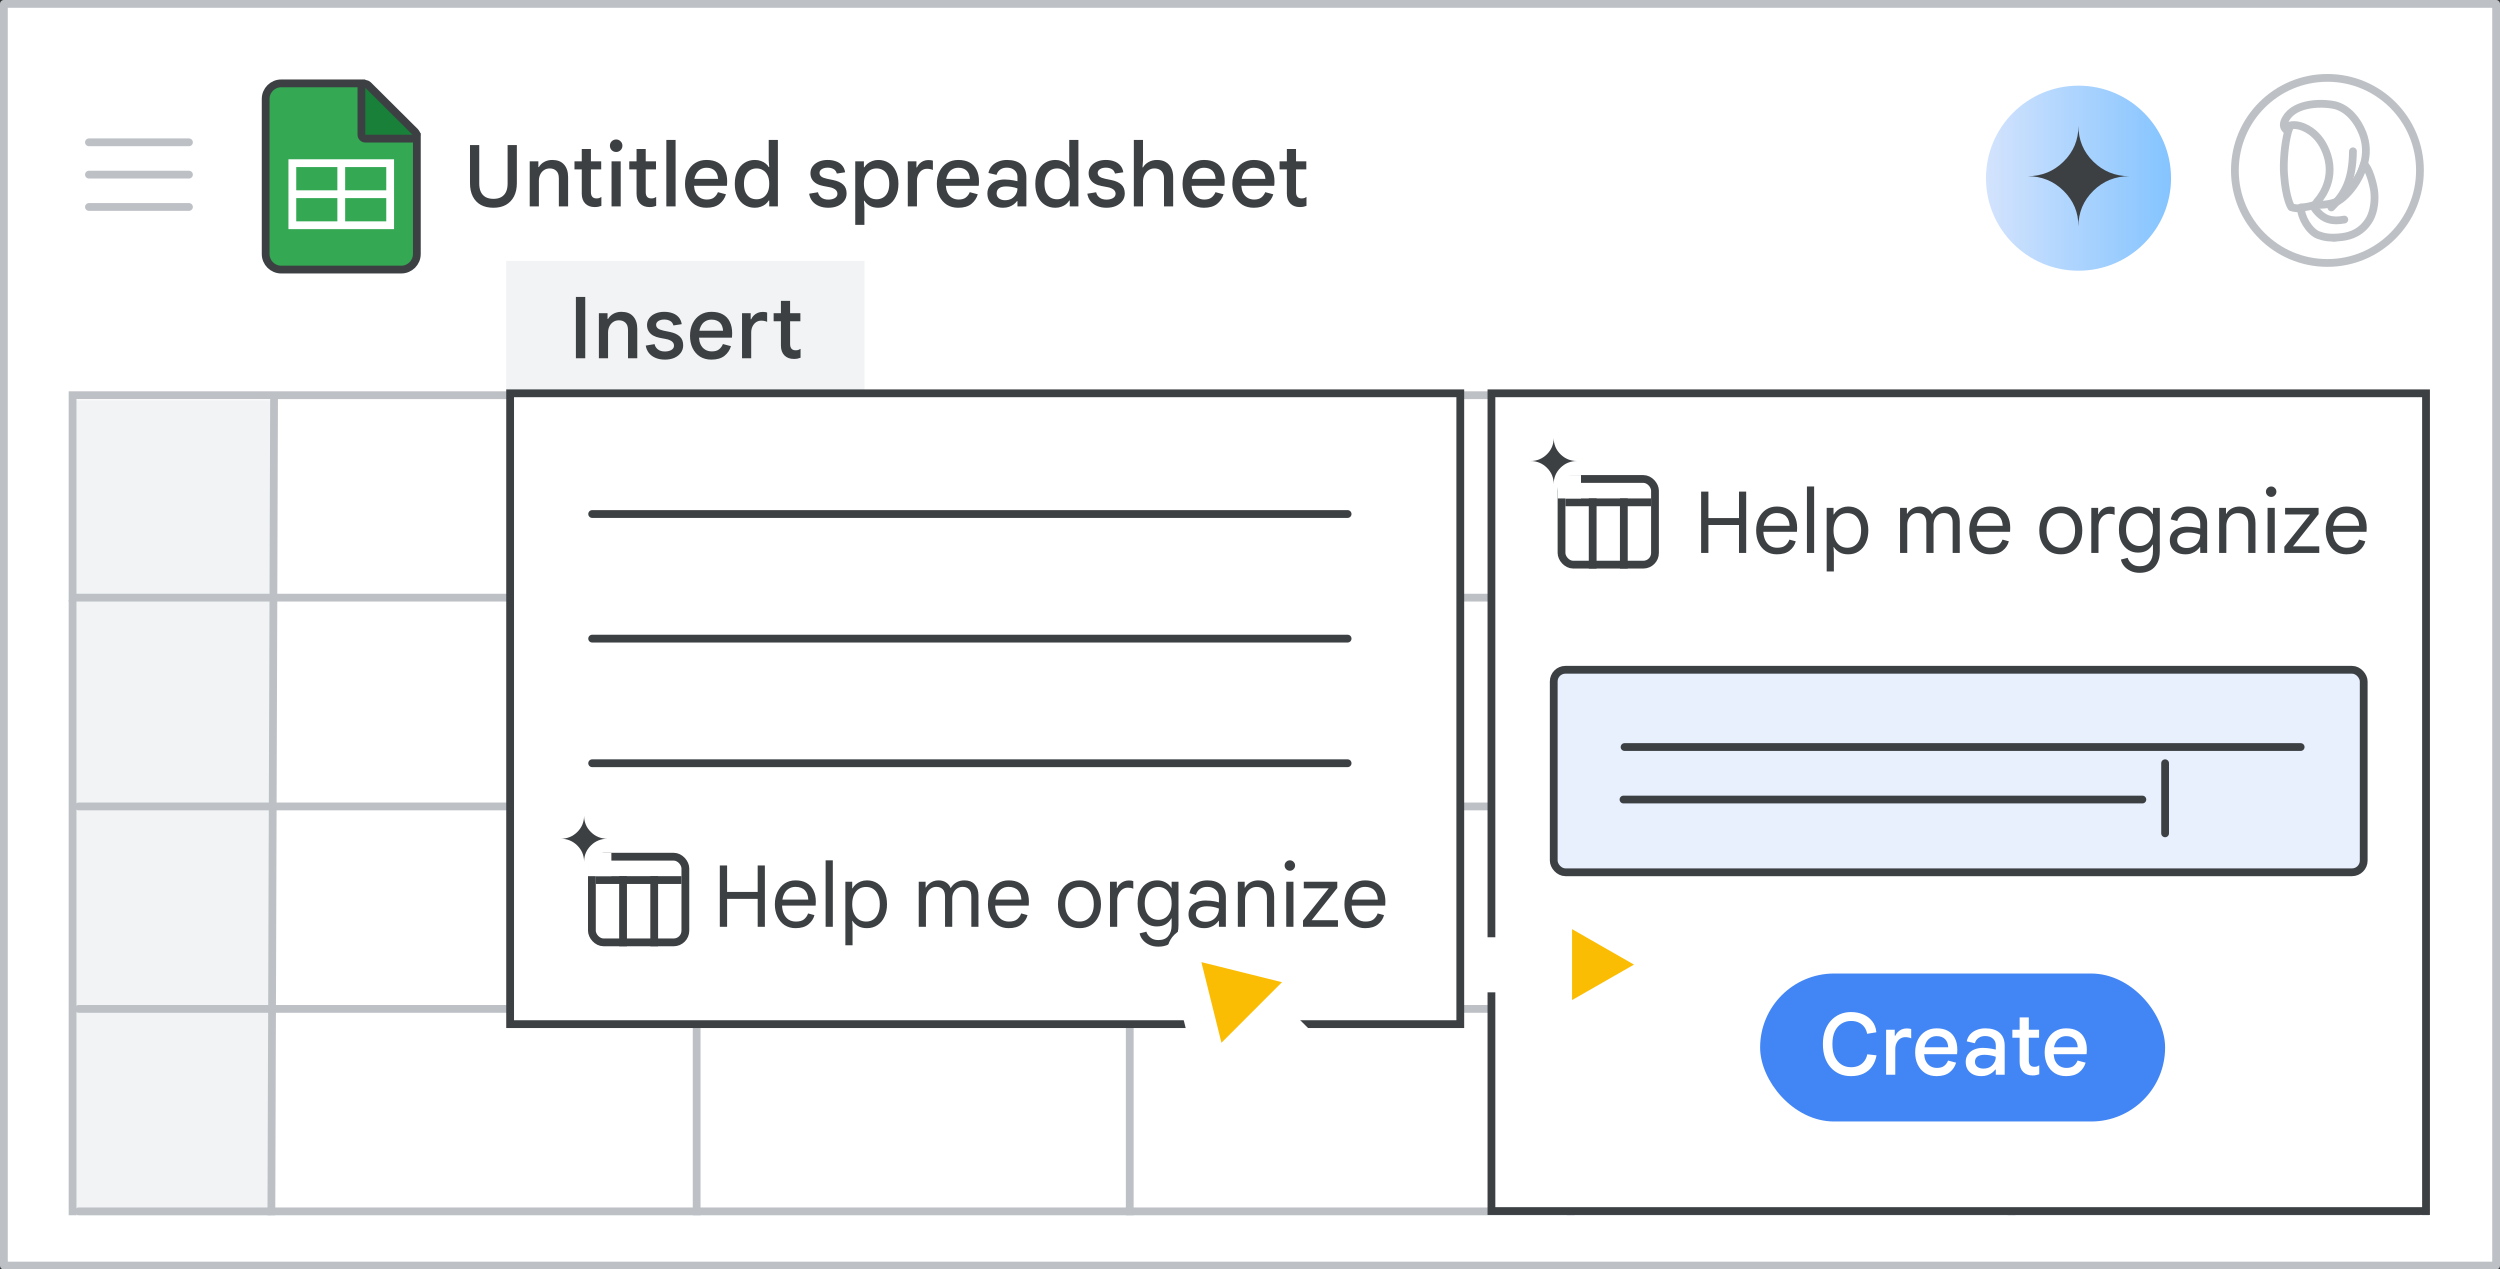 <svg width="321" height="163" viewBox="0 0 321 163" fill="none" xmlns="http://www.w3.org/2000/svg">
<rect x="0" y="0" width="321" height="163" fill="#333333" stroke="none"/>
<g id="duet-sheets" clip-path="url(#clip0_871_12524)">
<g id="Group 45">
<rect id="border and background" x="0.5" y="0.5" width="320" height="162" fill="white" stroke="#BDC1C6" stroke-linejoin="round"/>
<g id="Group 8 Copy">
<g id="Group 7">
<path id="Line 3" d="M89.45 77.551V155.539" stroke="#BDC1C6" stroke-linecap="square"/>
<rect id="Rectangle" x="9.709" y="51.39" width="25.137" height="104.657" fill="#F1F3F4"/>
<rect id="Rectangle_2" x="65" y="33.5" width="46" height="17" fill="#F1F3F4"/>
<path id="Line 3_2" d="M35.189 51.218L34.846 155.539" stroke="#BDC1C6" stroke-linecap="square"/>
<rect id="Rectangle_3" x="9.319" y="50.743" width="302.109" height="25.996" stroke="#BDC1C6"/>
<g id="Group 9">
<path id="Line 2" d="M10.093 103.547H310.653" stroke="#BDC1C6" stroke-linecap="round"/>
<path id="Line 2_2" d="M10.093 129.543H310.653" stroke="#BDC1C6" stroke-linecap="round"/>
<path id="Line 2_3" d="M10.093 155.539H310.653" stroke="#BDC1C6" stroke-linecap="round"/>
<path id="Line 3_3" d="M9.319 77.551V155.539" stroke="#BDC1C6" stroke-linecap="square"/>
<path id="Line 3_4" d="M145.06 77.551V155.539" stroke="#BDC1C6" stroke-linecap="square"/>
<path id="Line 3_5" d="M201.675 77.551V155.539" stroke="#BDC1C6" stroke-linecap="square"/>
<path id="Line 3_6" d="M258.29 77.551V155.539" stroke="#BDC1C6" stroke-linecap="square"/>
<path id="Line 3_7" d="M311.427 77.551V155.539" stroke="#BDC1C6" stroke-linecap="square"/>
</g>
</g>
</g>
<g id="Sheets icon - illustrated">
<path id="Rectangle_4" fill-rule="evenodd" clip-rule="evenodd" d="M34.112 12.704C34.112 11.599 35.007 10.704 36.112 10.704H46.672L53.523 17.319V32.614C53.523 33.719 52.628 34.614 51.523 34.614H36.112C35.007 34.614 34.112 33.719 34.112 32.614V12.704Z" fill="#34A853" stroke="#3C4043"/>
<g id="Group">
<path id="Line 11" d="M38.108 24.936H49.526" stroke="white" stroke-linecap="square"/>
<rect id="Rectangle_5" x="37.537" y="20.951" width="12.56" height="7.97" stroke="white"/>
<path id="Line 12" d="M43.818 21.52V28.352" stroke="white" stroke-linecap="square"/>
</g>
<path id="Path 5" d="M52.959 17.799C53.162 17.799 53.344 17.677 53.421 17.489C53.499 17.302 53.455 17.087 53.312 16.944L47.26 10.924C47.117 10.782 46.902 10.739 46.715 10.817C46.529 10.894 46.407 11.076 46.407 11.278V17.299C46.407 17.431 46.46 17.558 46.554 17.652C46.648 17.746 46.775 17.799 46.907 17.799H52.959Z" fill="#188038" stroke="#3C4043" stroke-linejoin="round"/>
</g>
<g id="Menu">
<path id="Line" d="M11.419 18.274H24.264" stroke="#BDC1C6" stroke-linecap="round" stroke-linejoin="round"/>
<path id="Line_2" d="M11.419 22.424H24.264" stroke="#BDC1C6" stroke-linecap="round" stroke-linejoin="round"/>
<path id="Line_3" d="M11.419 26.574H24.264" stroke="#BDC1C6" stroke-linecap="round" stroke-linejoin="round"/>
</g>
<g id="popup right">
<rect id="Rectangle_6" x="191.5" y="50.5" width="120" height="105" fill="white" stroke="#3C4043"/>
<rect id="Rectangle_7" x="199.5" y="86" width="104" height="26" rx="1.5" fill="#E8F0FE" stroke="#3C4043"/>
<g id="Paragraph text">
<path id="Line 7" d="M208.595 95.92H295.405" stroke="#3C4043" stroke-linecap="round" stroke-linejoin="round"/>
<path id="Line 8" d="M208.456 102.66H275.079" stroke="#3C4043" stroke-linecap="round" stroke-linejoin="round"/>
<path id="Line 18" d="M278 98L278 107" stroke="#3C4043" stroke-linecap="round"/>
</g>
<path id="Help me organize" d="M218.424 71V63.124H219.359V66.523H223.286V63.124H224.21V71H223.286V67.414H219.359V71H218.424ZM228.154 71.176C227.612 71.176 227.139 71.044 226.735 70.78C226.339 70.509 226.031 70.142 225.811 69.68C225.599 69.218 225.492 68.697 225.492 68.118C225.492 67.524 225.602 66.996 225.822 66.534C226.05 66.065 226.361 65.698 226.757 65.434C227.161 65.17 227.623 65.038 228.143 65.038C228.701 65.038 229.17 65.148 229.551 65.368C229.94 65.588 230.237 65.903 230.442 66.314C230.648 66.717 230.75 67.201 230.75 67.766C230.75 67.861 230.747 67.957 230.739 68.052C230.739 68.14 230.736 68.217 230.728 68.283H226.416C226.431 68.679 226.504 69.024 226.636 69.317C226.783 69.647 226.988 69.9 227.252 70.076C227.524 70.245 227.835 70.329 228.187 70.329C228.649 70.329 228.998 70.234 229.232 70.043C229.474 69.845 229.65 69.592 229.76 69.284L230.574 69.504C230.457 69.973 230.197 70.369 229.793 70.692C229.397 71.015 228.851 71.176 228.154 71.176ZM226.46 67.513H229.782C229.775 67.264 229.735 67.04 229.661 66.842C229.595 66.637 229.493 66.464 229.353 66.325C229.221 66.178 229.053 66.068 228.847 65.995C228.649 65.914 228.415 65.874 228.143 65.874C227.799 65.874 227.494 65.962 227.23 66.138C226.974 66.307 226.776 66.556 226.636 66.886C226.556 67.069 226.497 67.278 226.46 67.513ZM232.01 71V62.464H232.934V71H232.01ZM234.545 73.376V65.214H235.425V66.061H235.469C235.572 65.878 235.711 65.709 235.887 65.555C236.071 65.401 236.283 65.276 236.525 65.181C236.775 65.086 237.035 65.038 237.306 65.038C237.827 65.038 238.282 65.166 238.67 65.423C239.059 65.68 239.36 66.039 239.572 66.501C239.785 66.963 239.891 67.498 239.891 68.107C239.891 68.716 239.781 69.251 239.561 69.713C239.349 70.175 239.048 70.534 238.659 70.791C238.278 71.048 237.827 71.176 237.306 71.176C236.859 71.176 236.478 71.084 236.162 70.901C235.847 70.71 235.616 70.49 235.469 70.241H235.425L235.469 71V73.376H234.545ZM237.207 70.329C237.552 70.329 237.856 70.245 238.12 70.076C238.384 69.907 238.59 69.658 238.736 69.328C238.89 68.991 238.967 68.584 238.967 68.107C238.967 67.623 238.89 67.216 238.736 66.886C238.59 66.556 238.384 66.307 238.12 66.138C237.856 65.969 237.552 65.885 237.207 65.885C236.863 65.885 236.555 65.969 236.283 66.138C236.019 66.307 235.81 66.556 235.656 66.886C235.502 67.216 235.425 67.623 235.425 68.107C235.425 68.584 235.502 68.991 235.656 69.328C235.81 69.658 236.019 69.907 236.283 70.076C236.555 70.245 236.863 70.329 237.207 70.329ZM243.966 71V65.214H244.846V65.951H244.89C244.985 65.775 245.114 65.621 245.275 65.489C245.436 65.35 245.62 65.24 245.825 65.159C246.038 65.078 246.261 65.038 246.496 65.038C246.885 65.038 247.215 65.13 247.486 65.313C247.757 65.489 247.952 65.731 248.069 66.039C248.238 65.738 248.472 65.496 248.773 65.313C249.081 65.13 249.437 65.038 249.84 65.038C250.412 65.038 250.852 65.214 251.16 65.566C251.475 65.911 251.633 66.38 251.633 66.974V71H250.72V67.128C250.72 66.695 250.621 66.38 250.423 66.182C250.232 65.977 249.957 65.874 249.598 65.874C249.341 65.874 249.11 65.94 248.905 66.072C248.707 66.204 248.549 66.384 248.432 66.611C248.322 66.838 248.267 67.095 248.267 67.381V71H247.343V67.139C247.343 66.706 247.244 66.387 247.046 66.182C246.848 65.977 246.573 65.874 246.221 65.874C245.964 65.874 245.733 65.944 245.528 66.083C245.33 66.215 245.172 66.398 245.055 66.633C244.945 66.86 244.89 67.117 244.89 67.403V71H243.966ZM255.515 71.176C254.972 71.176 254.499 71.044 254.096 70.78C253.7 70.509 253.392 70.142 253.172 69.68C252.959 69.218 252.853 68.697 252.853 68.118C252.853 67.524 252.963 66.996 253.183 66.534C253.41 66.065 253.722 65.698 254.118 65.434C254.521 65.17 254.983 65.038 255.504 65.038C256.061 65.038 256.53 65.148 256.912 65.368C257.3 65.588 257.597 65.903 257.803 66.314C258.008 66.717 258.111 67.201 258.111 67.766C258.111 67.861 258.107 67.957 258.1 68.052C258.1 68.14 258.096 68.217 258.089 68.283H253.777C253.791 68.679 253.865 69.024 253.997 69.317C254.143 69.647 254.349 69.9 254.613 70.076C254.884 70.245 255.196 70.329 255.548 70.329C256.01 70.329 256.358 70.234 256.593 70.043C256.835 69.845 257.011 69.592 257.121 69.284L257.935 69.504C257.817 69.973 257.557 70.369 257.154 70.692C256.758 71.015 256.211 71.176 255.515 71.176ZM253.821 67.513H257.143C257.135 67.264 257.095 67.04 257.022 66.842C256.956 66.637 256.853 66.464 256.714 66.325C256.582 66.178 256.413 66.068 256.208 65.995C256.01 65.914 255.775 65.874 255.504 65.874C255.159 65.874 254.855 65.962 254.591 66.138C254.334 66.307 254.136 66.556 253.997 66.886C253.916 67.069 253.857 67.278 253.821 67.513ZM264.616 71.176C264.051 71.176 263.56 71.048 263.142 70.791C262.731 70.527 262.412 70.164 262.185 69.702C261.958 69.24 261.844 68.708 261.844 68.107C261.844 67.498 261.958 66.967 262.185 66.512C262.412 66.05 262.731 65.691 263.142 65.434C263.56 65.17 264.051 65.038 264.616 65.038C265.181 65.038 265.668 65.17 266.079 65.434C266.49 65.691 266.805 66.05 267.025 66.512C267.252 66.967 267.366 67.498 267.366 68.107C267.366 68.708 267.252 69.24 267.025 69.702C266.805 70.164 266.49 70.527 266.079 70.791C265.668 71.048 265.181 71.176 264.616 71.176ZM264.616 70.329C264.975 70.329 265.291 70.241 265.562 70.065C265.841 69.889 266.057 69.636 266.211 69.306C266.365 68.976 266.442 68.576 266.442 68.107C266.442 67.638 266.365 67.238 266.211 66.908C266.057 66.578 265.841 66.325 265.562 66.149C265.291 65.973 264.975 65.885 264.616 65.885C264.257 65.885 263.938 65.973 263.659 66.149C263.38 66.325 263.16 66.578 262.999 66.908C262.845 67.238 262.768 67.638 262.768 68.107C262.768 68.576 262.845 68.976 262.999 69.306C263.16 69.636 263.38 69.889 263.659 70.065C263.938 70.241 264.257 70.329 264.616 70.329ZM268.523 71V65.214H269.403V66.017H269.447C269.52 65.826 269.634 65.658 269.788 65.511C269.942 65.364 270.118 65.251 270.316 65.17C270.521 65.089 270.73 65.049 270.943 65.049C271.082 65.049 271.196 65.056 271.284 65.071C271.372 65.086 271.449 65.108 271.515 65.137V66.116C271.412 66.065 271.302 66.028 271.185 66.006C271.067 65.984 270.946 65.973 270.822 65.973C270.565 65.973 270.33 66.046 270.118 66.193C269.912 66.34 269.747 66.538 269.623 66.787C269.505 67.029 269.447 67.297 269.447 67.59V71H268.523ZM274.732 73.552C274.292 73.552 273.904 73.471 273.566 73.31C273.229 73.156 272.954 72.951 272.741 72.694C272.529 72.437 272.389 72.155 272.323 71.847L273.192 71.627C273.288 71.928 273.464 72.181 273.72 72.386C273.977 72.599 274.314 72.705 274.732 72.705C275.304 72.705 275.73 72.533 276.008 72.188C276.294 71.851 276.437 71.385 276.437 70.791V69.922H276.393C276.217 70.237 275.975 70.49 275.667 70.681C275.359 70.864 274.974 70.956 274.512 70.956C274.072 70.956 273.665 70.842 273.291 70.615C272.925 70.388 272.628 70.054 272.4 69.614C272.18 69.174 272.07 68.635 272.07 67.997C272.07 67.352 272.18 66.813 272.4 66.38C272.628 65.94 272.932 65.606 273.313 65.379C273.695 65.152 274.116 65.038 274.578 65.038C274.996 65.038 275.363 65.13 275.678 65.313C275.994 65.489 276.232 65.716 276.393 65.995H276.437V65.214H277.317V70.802C277.317 71.425 277.204 71.939 276.976 72.342C276.756 72.753 276.452 73.057 276.063 73.255C275.675 73.453 275.231 73.552 274.732 73.552ZM274.721 70.109C275.037 70.109 275.323 70.032 275.579 69.878C275.836 69.724 276.041 69.493 276.195 69.185C276.357 68.87 276.437 68.474 276.437 67.997C276.437 67.52 276.357 67.128 276.195 66.82C276.041 66.505 275.836 66.27 275.579 66.116C275.323 65.962 275.037 65.885 274.721 65.885C274.413 65.885 274.127 65.962 273.863 66.116C273.599 66.27 273.387 66.505 273.225 66.82C273.064 67.128 272.983 67.52 272.983 67.997C272.983 68.474 273.064 68.87 273.225 69.185C273.387 69.493 273.599 69.724 273.863 69.878C274.127 70.032 274.413 70.109 274.721 70.109ZM280.606 71.176C280.21 71.176 279.861 71.103 279.561 70.956C279.26 70.809 279.025 70.604 278.857 70.34C278.688 70.069 278.604 69.75 278.604 69.383C278.604 68.994 278.703 68.672 278.901 68.415C279.106 68.151 279.374 67.953 279.704 67.821C280.041 67.689 280.404 67.623 280.793 67.623C281.02 67.623 281.229 67.634 281.42 67.656C281.618 67.671 281.805 67.696 281.981 67.733C282.164 67.77 282.34 67.817 282.509 67.876V67.238C282.509 66.82 282.369 66.49 282.091 66.248C281.812 65.999 281.456 65.874 281.024 65.874C280.642 65.874 280.327 65.962 280.078 66.138C279.828 66.307 279.656 66.56 279.561 66.897L278.725 66.688C278.791 66.343 278.93 66.05 279.143 65.808C279.355 65.559 279.623 65.368 279.946 65.236C280.276 65.104 280.635 65.038 281.024 65.038C281.779 65.038 282.362 65.229 282.773 65.61C283.191 65.991 283.4 66.527 283.4 67.216V71H282.509V70.241H282.465C282.362 70.388 282.226 70.534 282.058 70.681C281.889 70.828 281.684 70.945 281.442 71.033C281.207 71.128 280.928 71.176 280.606 71.176ZM280.771 70.362C281.108 70.362 281.405 70.289 281.662 70.142C281.926 69.995 282.131 69.794 282.278 69.537C282.432 69.273 282.509 68.98 282.509 68.657C282.237 68.554 281.977 68.481 281.728 68.437C281.478 68.393 281.222 68.371 280.958 68.371C280.54 68.371 280.199 68.452 279.935 68.613C279.678 68.767 279.55 69.024 279.55 69.383C279.55 69.676 279.663 69.915 279.891 70.098C280.125 70.274 280.419 70.362 280.771 70.362ZM284.937 71V65.214H285.817V65.973H285.861C286 65.702 286.22 65.478 286.521 65.302C286.829 65.126 287.181 65.038 287.577 65.038C288.229 65.038 288.728 65.229 289.073 65.61C289.425 65.991 289.601 66.508 289.601 67.161V71H288.677V67.282C288.677 66.776 288.548 66.417 288.292 66.204C288.042 65.991 287.731 65.885 287.357 65.885C287.049 65.885 286.781 65.962 286.554 66.116C286.334 66.263 286.161 66.461 286.037 66.71C285.919 66.952 285.861 67.223 285.861 67.524V71H284.937ZM291.156 71V65.214H292.08V71H291.156ZM291.618 63.806C291.435 63.806 291.277 63.74 291.145 63.608C291.013 63.476 290.947 63.318 290.947 63.135C290.947 62.944 291.013 62.787 291.145 62.662C291.277 62.53 291.435 62.464 291.618 62.464C291.809 62.464 291.967 62.53 292.091 62.662C292.223 62.787 292.289 62.944 292.289 63.135C292.289 63.318 292.223 63.476 292.091 63.608C291.967 63.74 291.809 63.806 291.618 63.806ZM293.307 71V70.197L296.607 66.061H293.406V65.214H297.707V66.017L294.418 70.153H297.795V71H293.307ZM301.287 71.176C300.744 71.176 300.271 71.044 299.868 70.78C299.472 70.509 299.164 70.142 298.944 69.68C298.731 69.218 298.625 68.697 298.625 68.118C298.625 67.524 298.735 66.996 298.955 66.534C299.182 66.065 299.494 65.698 299.89 65.434C300.293 65.17 300.755 65.038 301.276 65.038C301.833 65.038 302.303 65.148 302.684 65.368C303.073 65.588 303.37 65.903 303.575 66.314C303.78 66.717 303.883 67.201 303.883 67.766C303.883 67.861 303.879 67.957 303.872 68.052C303.872 68.14 303.868 68.217 303.861 68.283H299.549C299.564 68.679 299.637 69.024 299.769 69.317C299.916 69.647 300.121 69.9 300.385 70.076C300.656 70.245 300.968 70.329 301.32 70.329C301.782 70.329 302.13 70.234 302.365 70.043C302.607 69.845 302.783 69.592 302.893 69.284L303.707 69.504C303.59 69.973 303.329 70.369 302.926 70.692C302.53 71.015 301.984 71.176 301.287 71.176ZM299.593 67.513H302.915C302.908 67.264 302.867 67.04 302.794 66.842C302.728 66.637 302.625 66.464 302.486 66.325C302.354 66.178 302.185 66.068 301.98 65.995C301.782 65.914 301.547 65.874 301.276 65.874C300.931 65.874 300.627 65.962 300.363 66.138C300.106 66.307 299.908 66.556 299.769 66.886C299.688 67.069 299.63 67.278 299.593 67.513Z" fill="#3C4043"/>
</g>
<g id="Arrow" clip-path="url(#clip1_871_12524)">
<g id="Union">
<mask id="path-29-outside-1_871_12524" maskUnits="userSpaceOnUse" x="145.613" y="114.132" width="70" height="20" fill="black">
<rect fill="white" x="145.613" y="114.132" width="70" height="20"/>
<path fill-rule="evenodd" clip-rule="evenodd" d="M212.317 122.987C212.988 123.371 212.988 124.338 212.317 124.722L201.35 130.999C200.683 131.38 199.853 130.899 199.853 130.131L199.853 125.419L149.148 125.419C148.3 125.419 147.613 124.731 147.613 123.884C147.613 123.036 148.3 122.349 149.148 122.349L199.853 122.349L199.853 117.578C199.853 116.81 200.683 116.329 201.35 116.71L212.317 122.987Z"/>
</mask>
<path fill-rule="evenodd" clip-rule="evenodd" d="M212.317 122.987C212.988 123.371 212.988 124.338 212.317 124.722L201.35 130.999C200.683 131.38 199.853 130.899 199.853 130.131L199.853 125.419L149.148 125.419C148.3 125.419 147.613 124.731 147.613 123.884C147.613 123.036 148.3 122.349 149.148 122.349L199.853 122.349L199.853 117.578C199.853 116.81 200.683 116.329 201.35 116.71L212.317 122.987Z" fill="#FBBC04"/>
<path d="M212.317 124.722L211.323 122.987L211.323 122.987L212.317 124.722ZM212.317 122.987L211.323 124.722L211.323 124.722L212.317 122.987ZM201.35 130.999L202.344 132.734L202.344 132.734L201.35 130.999ZM199.853 125.419V123.419H201.853V125.419H199.853ZM149.148 125.419L149.148 127.419L149.148 125.419ZM149.148 122.349V124.349V122.349ZM199.853 122.349H201.853V124.349H199.853V122.349ZM201.35 116.71L202.344 114.975L202.344 114.975L201.35 116.71ZM211.323 122.987C210.652 123.371 210.652 124.338 211.323 124.722L213.31 121.251C215.323 122.403 215.323 125.306 213.31 126.458L211.323 122.987ZM200.357 129.263L211.323 122.987L213.31 126.458L202.344 132.734L200.357 129.263ZM201.853 130.131C201.853 129.363 201.023 128.881 200.357 129.263L202.344 132.734C200.344 133.879 197.853 132.435 197.853 130.131H201.853ZM201.853 125.419L201.853 130.131H197.853L197.853 125.419L201.853 125.419ZM149.148 123.419L199.853 123.419L199.853 127.419L149.148 127.419V123.419ZM149.613 123.884C149.613 123.627 149.405 123.419 149.148 123.419L149.148 127.419C147.195 127.419 145.613 125.836 145.613 123.884L149.613 123.884ZM149.148 124.349C149.405 124.349 149.613 124.141 149.613 123.884L145.613 123.884C145.613 121.931 147.195 120.349 149.148 120.349V124.349ZM199.853 124.349L149.148 124.349V120.349L199.853 120.349V124.349ZM201.853 117.578L201.853 122.349L197.853 122.349L197.853 117.578L201.853 117.578ZM200.357 118.446C201.023 118.828 201.853 118.346 201.853 117.578L197.853 117.578C197.853 115.274 200.344 113.83 202.344 114.975L200.357 118.446ZM211.323 124.722L200.357 118.446L202.344 114.975L213.31 121.251L211.323 124.722Z" fill="white" mask="url(#path-29-outside-1_871_12524)"/>
</g>
</g>
<g id="popup left">
<rect id="Rectangle_8" x="65.5" y="50.5" width="122" height="81" fill="white" stroke="#3C4043"/>
<path id="Line 4" d="M76.033 66H173.033" stroke="#3C4043" stroke-linecap="round" stroke-linejoin="round"/>
<path id="Line 4_2" d="M76.033 82H173.033" stroke="#3C4043" stroke-linecap="round" stroke-linejoin="round"/>
<path id="Line 4_3" d="M76.033 98H173.033" stroke="#3C4043" stroke-linecap="round" stroke-linejoin="round"/>
<path id="Help me organize_2" d="M92.424 119V111.124H93.359V114.523H97.286V111.124H98.21V119H97.286V115.414H93.359V119H92.424ZM102.154 119.176C101.612 119.176 101.139 119.044 100.735 118.78C100.339 118.509 100.031 118.142 99.811 117.68C99.599 117.218 99.492 116.697 99.492 116.118C99.492 115.524 99.602 114.996 99.822 114.534C100.05 114.065 100.361 113.698 100.757 113.434C101.161 113.17 101.623 113.038 102.143 113.038C102.701 113.038 103.17 113.148 103.551 113.368C103.94 113.588 104.237 113.903 104.442 114.314C104.648 114.717 104.75 115.201 104.75 115.766C104.75 115.861 104.747 115.957 104.739 116.052C104.739 116.14 104.736 116.217 104.728 116.283H100.416C100.431 116.679 100.504 117.024 100.636 117.317C100.783 117.647 100.988 117.9 101.252 118.076C101.524 118.245 101.835 118.329 102.187 118.329C102.649 118.329 102.998 118.234 103.232 118.043C103.474 117.845 103.65 117.592 103.76 117.284L104.574 117.504C104.457 117.973 104.197 118.369 103.793 118.692C103.397 119.015 102.851 119.176 102.154 119.176ZM100.46 115.513H103.782C103.775 115.264 103.735 115.04 103.661 114.842C103.595 114.637 103.493 114.464 103.353 114.325C103.221 114.178 103.053 114.068 102.847 113.995C102.649 113.914 102.415 113.874 102.143 113.874C101.799 113.874 101.494 113.962 101.23 114.138C100.974 114.307 100.776 114.556 100.636 114.886C100.556 115.069 100.497 115.278 100.46 115.513ZM106.01 119V110.464H106.934V119H106.01ZM108.545 121.376V113.214H109.425V114.061H109.469C109.572 113.878 109.711 113.709 109.887 113.555C110.071 113.401 110.283 113.276 110.525 113.181C110.775 113.086 111.035 113.038 111.306 113.038C111.827 113.038 112.282 113.166 112.67 113.423C113.059 113.68 113.36 114.039 113.572 114.501C113.785 114.963 113.891 115.498 113.891 116.107C113.891 116.716 113.781 117.251 113.561 117.713C113.349 118.175 113.048 118.534 112.659 118.791C112.278 119.048 111.827 119.176 111.306 119.176C110.859 119.176 110.478 119.084 110.162 118.901C109.847 118.71 109.616 118.49 109.469 118.241H109.425L109.469 119V121.376H108.545ZM111.207 118.329C111.552 118.329 111.856 118.245 112.12 118.076C112.384 117.907 112.59 117.658 112.736 117.328C112.89 116.991 112.967 116.584 112.967 116.107C112.967 115.623 112.89 115.216 112.736 114.886C112.59 114.556 112.384 114.307 112.12 114.138C111.856 113.969 111.552 113.885 111.207 113.885C110.863 113.885 110.555 113.969 110.283 114.138C110.019 114.307 109.81 114.556 109.656 114.886C109.502 115.216 109.425 115.623 109.425 116.107C109.425 116.584 109.502 116.991 109.656 117.328C109.81 117.658 110.019 117.907 110.283 118.076C110.555 118.245 110.863 118.329 111.207 118.329ZM117.966 119V113.214H118.846V113.951H118.89C118.985 113.775 119.114 113.621 119.275 113.489C119.436 113.35 119.62 113.24 119.825 113.159C120.038 113.078 120.261 113.038 120.496 113.038C120.885 113.038 121.215 113.13 121.486 113.313C121.757 113.489 121.952 113.731 122.069 114.039C122.238 113.738 122.472 113.496 122.773 113.313C123.081 113.13 123.437 113.038 123.84 113.038C124.412 113.038 124.852 113.214 125.16 113.566C125.475 113.911 125.633 114.38 125.633 114.974V119H124.72V115.128C124.72 114.695 124.621 114.38 124.423 114.182C124.232 113.977 123.957 113.874 123.598 113.874C123.341 113.874 123.11 113.94 122.905 114.072C122.707 114.204 122.549 114.384 122.432 114.611C122.322 114.838 122.267 115.095 122.267 115.381V119H121.343V115.139C121.343 114.706 121.244 114.387 121.046 114.182C120.848 113.977 120.573 113.874 120.221 113.874C119.964 113.874 119.733 113.944 119.528 114.083C119.33 114.215 119.172 114.398 119.055 114.633C118.945 114.86 118.89 115.117 118.89 115.403V119H117.966ZM129.515 119.176C128.972 119.176 128.499 119.044 128.096 118.78C127.7 118.509 127.392 118.142 127.172 117.68C126.959 117.218 126.853 116.697 126.853 116.118C126.853 115.524 126.963 114.996 127.183 114.534C127.41 114.065 127.722 113.698 128.118 113.434C128.521 113.17 128.983 113.038 129.504 113.038C130.061 113.038 130.53 113.148 130.912 113.368C131.3 113.588 131.597 113.903 131.803 114.314C132.008 114.717 132.111 115.201 132.111 115.766C132.111 115.861 132.107 115.957 132.1 116.052C132.1 116.14 132.096 116.217 132.089 116.283H127.777C127.791 116.679 127.865 117.024 127.997 117.317C128.143 117.647 128.349 117.9 128.613 118.076C128.884 118.245 129.196 118.329 129.548 118.329C130.01 118.329 130.358 118.234 130.593 118.043C130.835 117.845 131.011 117.592 131.121 117.284L131.935 117.504C131.817 117.973 131.557 118.369 131.154 118.692C130.758 119.015 130.211 119.176 129.515 119.176ZM127.821 115.513H131.143C131.135 115.264 131.095 115.04 131.022 114.842C130.956 114.637 130.853 114.464 130.714 114.325C130.582 114.178 130.413 114.068 130.208 113.995C130.01 113.914 129.775 113.874 129.504 113.874C129.159 113.874 128.855 113.962 128.591 114.138C128.334 114.307 128.136 114.556 127.997 114.886C127.916 115.069 127.857 115.278 127.821 115.513ZM138.616 119.176C138.051 119.176 137.56 119.048 137.142 118.791C136.731 118.527 136.412 118.164 136.185 117.702C135.958 117.24 135.844 116.708 135.844 116.107C135.844 115.498 135.958 114.967 136.185 114.512C136.412 114.05 136.731 113.691 137.142 113.434C137.56 113.17 138.051 113.038 138.616 113.038C139.181 113.038 139.668 113.17 140.079 113.434C140.49 113.691 140.805 114.05 141.025 114.512C141.252 114.967 141.366 115.498 141.366 116.107C141.366 116.708 141.252 117.24 141.025 117.702C140.805 118.164 140.49 118.527 140.079 118.791C139.668 119.048 139.181 119.176 138.616 119.176ZM138.616 118.329C138.975 118.329 139.291 118.241 139.562 118.065C139.841 117.889 140.057 117.636 140.211 117.306C140.365 116.976 140.442 116.576 140.442 116.107C140.442 115.638 140.365 115.238 140.211 114.908C140.057 114.578 139.841 114.325 139.562 114.149C139.291 113.973 138.975 113.885 138.616 113.885C138.257 113.885 137.938 113.973 137.659 114.149C137.38 114.325 137.16 114.578 136.999 114.908C136.845 115.238 136.768 115.638 136.768 116.107C136.768 116.576 136.845 116.976 136.999 117.306C137.16 117.636 137.38 117.889 137.659 118.065C137.938 118.241 138.257 118.329 138.616 118.329ZM142.523 119V113.214H143.403V114.017H143.447C143.52 113.826 143.634 113.658 143.788 113.511C143.942 113.364 144.118 113.251 144.316 113.17C144.521 113.089 144.73 113.049 144.943 113.049C145.082 113.049 145.196 113.056 145.284 113.071C145.372 113.086 145.449 113.108 145.515 113.137V114.116C145.412 114.065 145.302 114.028 145.185 114.006C145.067 113.984 144.946 113.973 144.822 113.973C144.565 113.973 144.33 114.046 144.118 114.193C143.912 114.34 143.747 114.538 143.623 114.787C143.505 115.029 143.447 115.297 143.447 115.59V119H142.523ZM148.732 121.552C148.292 121.552 147.904 121.471 147.566 121.31C147.229 121.156 146.954 120.951 146.741 120.694C146.529 120.437 146.389 120.155 146.323 119.847L147.192 119.627C147.288 119.928 147.464 120.181 147.72 120.386C147.977 120.599 148.314 120.705 148.732 120.705C149.304 120.705 149.73 120.533 150.008 120.188C150.294 119.851 150.437 119.385 150.437 118.791V117.922H150.393C150.217 118.237 149.975 118.49 149.667 118.681C149.359 118.864 148.974 118.956 148.512 118.956C148.072 118.956 147.665 118.842 147.291 118.615C146.925 118.388 146.628 118.054 146.4 117.614C146.18 117.174 146.07 116.635 146.07 115.997C146.07 115.352 146.18 114.813 146.4 114.38C146.628 113.94 146.932 113.606 147.313 113.379C147.695 113.152 148.116 113.038 148.578 113.038C148.996 113.038 149.363 113.13 149.678 113.313C149.994 113.489 150.232 113.716 150.393 113.995H150.437V113.214H151.317V118.802C151.317 119.425 151.204 119.939 150.976 120.342C150.756 120.753 150.452 121.057 150.063 121.255C149.675 121.453 149.231 121.552 148.732 121.552ZM148.721 118.109C149.037 118.109 149.323 118.032 149.579 117.878C149.836 117.724 150.041 117.493 150.195 117.185C150.357 116.87 150.437 116.474 150.437 115.997C150.437 115.52 150.357 115.128 150.195 114.82C150.041 114.505 149.836 114.27 149.579 114.116C149.323 113.962 149.037 113.885 148.721 113.885C148.413 113.885 148.127 113.962 147.863 114.116C147.599 114.27 147.387 114.505 147.225 114.82C147.064 115.128 146.983 115.52 146.983 115.997C146.983 116.474 147.064 116.87 147.225 117.185C147.387 117.493 147.599 117.724 147.863 117.878C148.127 118.032 148.413 118.109 148.721 118.109ZM154.606 119.176C154.21 119.176 153.861 119.103 153.561 118.956C153.26 118.809 153.025 118.604 152.857 118.34C152.688 118.069 152.604 117.75 152.604 117.383C152.604 116.994 152.703 116.672 152.901 116.415C153.106 116.151 153.374 115.953 153.704 115.821C154.041 115.689 154.404 115.623 154.793 115.623C155.02 115.623 155.229 115.634 155.42 115.656C155.618 115.671 155.805 115.696 155.981 115.733C156.164 115.77 156.34 115.817 156.509 115.876V115.238C156.509 114.82 156.369 114.49 156.091 114.248C155.812 113.999 155.456 113.874 155.024 113.874C154.642 113.874 154.327 113.962 154.078 114.138C153.828 114.307 153.656 114.56 153.561 114.897L152.725 114.688C152.791 114.343 152.93 114.05 153.143 113.808C153.355 113.559 153.623 113.368 153.946 113.236C154.276 113.104 154.635 113.038 155.024 113.038C155.779 113.038 156.362 113.229 156.773 113.61C157.191 113.991 157.4 114.527 157.4 115.216V119H156.509V118.241H156.465C156.362 118.388 156.226 118.534 156.058 118.681C155.889 118.828 155.684 118.945 155.442 119.033C155.207 119.128 154.928 119.176 154.606 119.176ZM154.771 118.362C155.108 118.362 155.405 118.289 155.662 118.142C155.926 117.995 156.131 117.794 156.278 117.537C156.432 117.273 156.509 116.98 156.509 116.657C156.237 116.554 155.977 116.481 155.728 116.437C155.478 116.393 155.222 116.371 154.958 116.371C154.54 116.371 154.199 116.452 153.935 116.613C153.678 116.767 153.55 117.024 153.55 117.383C153.55 117.676 153.663 117.915 153.891 118.098C154.125 118.274 154.419 118.362 154.771 118.362ZM158.937 119V113.214H159.817V113.973H159.861C160 113.702 160.22 113.478 160.521 113.302C160.829 113.126 161.181 113.038 161.577 113.038C162.229 113.038 162.728 113.229 163.073 113.61C163.425 113.991 163.601 114.508 163.601 115.161V119H162.677V115.282C162.677 114.776 162.548 114.417 162.292 114.204C162.042 113.991 161.731 113.885 161.357 113.885C161.049 113.885 160.781 113.962 160.554 114.116C160.334 114.263 160.161 114.461 160.037 114.71C159.919 114.952 159.861 115.223 159.861 115.524V119H158.937ZM165.156 119V113.214H166.08V119H165.156ZM165.618 111.806C165.435 111.806 165.277 111.74 165.145 111.608C165.013 111.476 164.947 111.318 164.947 111.135C164.947 110.944 165.013 110.787 165.145 110.662C165.277 110.53 165.435 110.464 165.618 110.464C165.809 110.464 165.967 110.53 166.091 110.662C166.223 110.787 166.289 110.944 166.289 111.135C166.289 111.318 166.223 111.476 166.091 111.608C165.967 111.74 165.809 111.806 165.618 111.806ZM167.307 119V118.197L170.607 114.061H167.406V113.214H171.707V114.017L168.418 118.153H171.795V119H167.307ZM175.287 119.176C174.744 119.176 174.271 119.044 173.868 118.78C173.472 118.509 173.164 118.142 172.944 117.68C172.731 117.218 172.625 116.697 172.625 116.118C172.625 115.524 172.735 114.996 172.955 114.534C173.182 114.065 173.494 113.698 173.89 113.434C174.293 113.17 174.755 113.038 175.276 113.038C175.833 113.038 176.303 113.148 176.684 113.368C177.073 113.588 177.37 113.903 177.575 114.314C177.78 114.717 177.883 115.201 177.883 115.766C177.883 115.861 177.879 115.957 177.872 116.052C177.872 116.14 177.868 116.217 177.861 116.283H173.549C173.564 116.679 173.637 117.024 173.769 117.317C173.916 117.647 174.121 117.9 174.385 118.076C174.656 118.245 174.968 118.329 175.32 118.329C175.782 118.329 176.13 118.234 176.365 118.043C176.607 117.845 176.783 117.592 176.893 117.284L177.707 117.504C177.59 117.973 177.329 118.369 176.926 118.692C176.53 119.015 175.984 119.176 175.287 119.176ZM173.593 115.513H176.915C176.908 115.264 176.867 115.04 176.794 114.842C176.728 114.637 176.625 114.464 176.486 114.325C176.354 114.178 176.185 114.068 175.98 113.995C175.782 113.914 175.547 113.874 175.276 113.874C174.931 113.874 174.627 113.962 174.363 114.138C174.106 114.307 173.908 114.556 173.769 114.886C173.688 115.069 173.63 115.278 173.593 115.513Z" fill="#3C4043"/>
</g>
<path id="Insert" d="M73.946 46V38.124H75.145V46H73.946ZM76.897 46V40.214H78.008V40.951H78.074C78.228 40.68 78.455 40.46 78.756 40.291C79.064 40.122 79.408 40.038 79.79 40.038C80.45 40.038 80.952 40.232 81.297 40.621C81.649 41.01 81.825 41.549 81.825 42.238V46H80.637V42.392C80.637 41.959 80.527 41.64 80.307 41.435C80.094 41.23 79.815 41.127 79.471 41.127C79.185 41.127 78.935 41.2 78.723 41.347C78.517 41.486 78.356 41.677 78.239 41.919C78.129 42.154 78.074 42.418 78.074 42.711V46H76.897ZM85.378 46.176C84.93 46.176 84.531 46.103 84.179 45.956C83.827 45.809 83.541 45.6 83.321 45.329C83.108 45.058 82.972 44.739 82.914 44.372L84.047 44.185C84.105 44.464 84.248 44.691 84.476 44.867C84.703 45.043 85.004 45.131 85.378 45.131C85.693 45.131 85.964 45.069 86.192 44.944C86.426 44.812 86.544 44.621 86.544 44.372C86.544 44.218 86.5 44.086 86.412 43.976C86.324 43.859 86.195 43.763 86.027 43.69C85.865 43.609 85.664 43.551 85.422 43.514L84.729 43.382C84.406 43.323 84.12 43.224 83.871 43.085C83.621 42.946 83.427 42.762 83.288 42.535C83.148 42.308 83.079 42.04 83.079 41.732C83.079 41.395 83.178 41.098 83.376 40.841C83.574 40.584 83.838 40.386 84.168 40.247C84.505 40.108 84.875 40.038 85.279 40.038C85.682 40.038 86.041 40.097 86.357 40.214C86.672 40.324 86.932 40.496 87.138 40.731C87.343 40.958 87.475 41.255 87.534 41.622L86.467 41.787C86.393 41.508 86.25 41.314 86.038 41.204C85.825 41.087 85.579 41.028 85.301 41.028C84.993 41.028 84.74 41.09 84.542 41.215C84.344 41.34 84.245 41.501 84.245 41.699C84.245 41.89 84.322 42.047 84.476 42.172C84.63 42.289 84.875 42.385 85.213 42.458L86.016 42.623C86.558 42.733 86.976 42.924 87.27 43.195C87.57 43.466 87.721 43.848 87.721 44.339C87.721 44.713 87.614 45.039 87.402 45.318C87.196 45.589 86.918 45.802 86.566 45.956C86.214 46.103 85.818 46.176 85.378 46.176ZM91.348 46.176C90.79 46.176 90.303 46.048 89.885 45.791C89.474 45.527 89.155 45.164 88.928 44.702C88.708 44.24 88.598 43.712 88.598 43.118C88.598 42.502 88.715 41.963 88.95 41.501C89.184 41.039 89.507 40.68 89.918 40.423C90.336 40.166 90.812 40.038 91.348 40.038C91.934 40.038 92.422 40.148 92.811 40.368C93.207 40.588 93.504 40.903 93.702 41.314C93.907 41.725 94.01 42.216 94.01 42.788C94.01 42.891 94.006 42.993 93.999 43.096C93.999 43.191 93.991 43.279 93.977 43.36H89.753C89.775 43.69 89.841 43.976 89.951 44.218C90.09 44.511 90.284 44.735 90.534 44.889C90.783 45.043 91.069 45.12 91.392 45.12C91.795 45.12 92.107 45.032 92.327 44.856C92.554 44.673 92.719 44.445 92.822 44.174L93.856 44.449C93.709 44.948 93.43 45.362 93.02 45.692C92.609 46.015 92.052 46.176 91.348 46.176ZM89.797 42.469H92.844C92.829 42.249 92.789 42.051 92.723 41.875C92.657 41.699 92.561 41.549 92.437 41.424C92.312 41.299 92.158 41.204 91.975 41.138C91.799 41.072 91.593 41.039 91.359 41.039C91.043 41.039 90.761 41.12 90.512 41.281C90.27 41.435 90.083 41.666 89.951 41.974C89.885 42.121 89.833 42.286 89.797 42.469ZM99.336 40.214H100.271V38.63H101.448V40.214H102.768V41.248H101.448V44.163C101.448 44.427 101.506 44.629 101.624 44.768C101.741 44.907 101.921 44.977 102.163 44.977C102.295 44.977 102.408 44.962 102.504 44.933C102.599 44.896 102.694 44.849 102.79 44.79V45.934C102.672 45.978 102.548 46.015 102.416 46.044C102.284 46.073 102.126 46.088 101.943 46.088C101.429 46.088 101.022 45.938 100.722 45.637C100.421 45.329 100.271 44.907 100.271 44.372V41.248H99.336V40.214ZM95.277 46V40.214H96.388V40.995H96.454C96.534 40.812 96.644 40.65 96.784 40.511C96.93 40.364 97.099 40.251 97.29 40.17C97.488 40.089 97.7 40.049 97.928 40.049C98.067 40.049 98.181 40.056 98.269 40.071C98.357 40.086 98.434 40.104 98.5 40.126V41.325C98.397 41.274 98.283 41.237 98.159 41.215C98.034 41.186 97.898 41.171 97.752 41.171C97.502 41.171 97.279 41.237 97.081 41.369C96.89 41.501 96.736 41.684 96.619 41.919C96.509 42.154 96.454 42.418 96.454 42.711V46H95.277Z" fill="#3C4043"/>
<g id="Profile image 11">
<g id="Group-22-Copy-4">
<path id="Oval" d="M298.841 33.764C292.279 33.764 286.959 28.445 286.959 21.882C286.959 15.32 292.279 10 298.841 10C305.404 10 310.723 15.32 310.723 21.882C310.723 28.445 305.404 33.764 298.841 33.764Z" fill="white" stroke="#BDC1C6"/>
</g>
<path id="Path" d="M299.669 30.515C299.669 30.515 298.593 28.221 298.065 26.014C298.065 26.014 295.807 27.151 294.203 26.604C294.203 26.604 293.506 25.599 293.274 22.431C293.148 20.836 293.359 18.411 293.781 16.925C294.245 15.243 295.828 14.107 298.424 14.522C301.949 15.068 303.574 17.078 302.919 20.552C302.16 24.682 302.561 24.682 303.785 27.347C303.764 27.325 302.919 30.209 299.669 30.515Z" fill="white" stroke="#BDC1C6" stroke-linecap="round" stroke-linejoin="round"/>
<path id="Path_2" d="M303.357 17.1C302.682 15.413 301.484 13.944 299.807 13.506C297.825 13.09 294.189 13.243 293.296 15.676C293.1 16.333 293.448 16.552 293.623 16.75C293.688 16.487 293.753 16.355 293.797 16.224C294.058 16.048 294.711 15.961 295.495 16.224C296.214 16.465 297.978 17.276 298.827 19.928C299.938 23.369 297.608 25.801 297.499 25.911C297.303 26.108 297.281 26.415 297.455 26.634C297.629 26.612 297.934 26.568 298.326 26.481C298.479 26.459 298.697 26.393 298.805 26.371C299.219 26.283 299.698 26.24 300.352 25.626C301.07 24.99 302.05 24.179 302.856 22.689C303.161 22.163 303.379 21.593 303.553 21.002C303.879 19.818 303.901 18.503 303.357 17.1Z" fill="white" stroke="#BDC1C6" stroke-linecap="round" stroke-linejoin="round"/>
<path id="Path_3" d="M297.255 26.299C297.255 26.299 296.307 26.627 295.465 26.627C295.36 27.787 296.518 29.773 297.697 30.194C298.371 30.435 299.15 30.632 300.729 30.435C301.824 30.304 303.319 29.822 304.288 28.093C304.814 27.13 305.003 25.686 304.835 24.46C304.709 23.541 304.14 21.483 303.53 21.089C303.361 21.68 303.129 22.249 302.856 22.775C302.077 24.263 301.024 25.314 300.245 25.795C299.369 26.285 297.886 26.335 297.255 26.299Z" fill="white" stroke="#BDC1C6" stroke-linecap="round" stroke-linejoin="round"/>
<path id="Shape" d="M302.119 19.426C302.072 23.17 301.052 24.958 299.344 26.634M297.124 26.634C298.279 28.324 299.539 28.454 301.009 28.194" stroke="#BDC1C6" stroke-linecap="round" stroke-linejoin="round"/>
</g>
<g id="Cursor ">
<g id="Union_2">
<mask id="path-42-outside-2_871_12524" maskUnits="userSpaceOnUse" x="142.53" y="112.189" width="38.891" height="38.891" fill="black">
<rect fill="white" x="142.53" y="112.189" width="38.891" height="38.891"/>
<path fill-rule="evenodd" clip-rule="evenodd" d="M153.126 121.194C152.395 121.012 151.732 121.675 151.915 122.406L155.32 136.089C155.508 136.844 156.448 137.104 156.998 136.554L160.887 132.665L169.944 141.721C170.621 142.398 171.718 142.398 172.395 141.721C173.072 141.045 173.072 139.947 172.395 139.27L163.339 130.214L167.275 126.278C167.825 125.728 167.564 124.788 166.809 124.6L153.126 121.194Z"/>
</mask>
<path fill-rule="evenodd" clip-rule="evenodd" d="M153.126 121.194C152.395 121.012 151.732 121.675 151.915 122.406L155.32 136.089C155.508 136.844 156.448 137.104 156.998 136.554L160.887 132.665L169.944 141.721C170.621 142.398 171.718 142.398 172.395 141.721C173.072 141.045 173.072 139.947 172.395 139.27L163.339 130.214L167.275 126.278C167.825 125.728 167.564 124.788 166.809 124.6L153.126 121.194Z" fill="#FBBC04"/>
<path d="M151.915 122.406L153.855 121.923L153.855 121.923L151.915 122.406ZM153.126 121.194L153.61 119.254L153.61 119.254L153.126 121.194ZM155.32 136.089L157.261 135.606L157.261 135.606L155.32 136.089ZM156.998 136.554L158.412 137.969L156.998 136.554ZM160.887 132.665L162.302 131.251L160.887 129.836L159.473 131.251L160.887 132.665ZM172.395 139.27L170.981 140.684L172.395 139.27ZM163.339 130.214L161.924 128.799L160.51 130.214L161.924 131.628L163.339 130.214ZM167.275 126.278L165.86 124.863L167.275 126.278ZM166.809 124.6L167.292 122.659L167.292 122.659L166.809 124.6ZM153.855 121.923C154.037 122.655 153.375 123.317 152.643 123.135L153.61 119.254C151.414 118.707 149.427 120.694 149.974 122.889L153.855 121.923ZM157.261 135.606L153.855 121.923L149.974 122.889L153.379 136.572L157.261 135.606ZM155.584 135.14C156.134 134.59 157.073 134.851 157.261 135.606L153.379 136.572C153.943 138.836 156.762 139.619 158.412 137.969L155.584 135.14ZM159.473 131.251L155.584 135.14L158.412 137.969L162.302 134.079L159.473 131.251ZM171.358 140.307L162.302 131.251L159.473 134.079L168.53 143.136L171.358 140.307ZM170.981 140.307C171.085 140.203 171.254 140.203 171.358 140.307L168.53 143.136C169.988 144.594 172.351 144.594 173.809 143.136L170.981 140.307ZM170.981 140.684C170.877 140.58 170.877 140.411 170.981 140.307L173.809 143.136C175.267 141.678 175.267 139.314 173.809 137.856L170.981 140.684ZM161.924 131.628L170.981 140.684L173.809 137.856L164.753 128.799L161.924 131.628ZM165.86 124.863L161.924 128.799L164.753 131.628L168.689 127.692L165.86 124.863ZM166.326 126.541C165.571 126.353 165.31 125.413 165.86 124.863L168.689 127.692C170.339 126.042 169.556 123.223 167.292 122.659L166.326 126.541ZM152.643 123.135L166.326 126.541L167.292 122.659L153.61 119.254L152.643 123.135Z" fill="white" mask="url(#path-42-outside-2_871_12524)"/>
</g>
</g>
<g id="create button">
<g id="UI button">
<rect id="Rectangle_9" x="226" y="125" width="52" height="19" rx="9.5" fill="#4285F4"/>
</g>
<path id="Create" d="M237.658 138.176C237.123 138.176 236.635 138.081 236.195 137.89C235.762 137.699 235.385 137.424 235.062 137.065C234.739 136.706 234.49 136.273 234.314 135.767C234.145 135.261 234.061 134.693 234.061 134.062C234.061 133.431 234.149 132.863 234.325 132.357C234.508 131.844 234.761 131.411 235.084 131.059C235.407 130.7 235.788 130.425 236.228 130.234C236.668 130.043 237.148 129.948 237.669 129.948C238.234 129.948 238.751 130.047 239.22 130.245C239.697 130.443 240.085 130.736 240.386 131.125C240.694 131.506 240.874 131.979 240.925 132.544L239.737 132.742C239.686 132.427 239.572 132.144 239.396 131.895C239.22 131.646 238.989 131.451 238.703 131.312C238.417 131.165 238.072 131.092 237.669 131.092C237.222 131.092 236.815 131.206 236.448 131.433C236.089 131.653 235.803 131.983 235.59 132.423C235.385 132.863 235.282 133.409 235.282 134.062C235.282 134.707 235.385 135.25 235.59 135.69C235.803 136.13 236.089 136.464 236.448 136.691C236.807 136.918 237.214 137.032 237.669 137.032C238.058 137.032 238.395 136.962 238.681 136.823C238.967 136.684 239.202 136.489 239.385 136.24C239.568 135.991 239.693 135.701 239.759 135.371L240.947 135.503C240.852 136.053 240.661 136.53 240.375 136.933C240.096 137.329 239.726 137.637 239.264 137.857C238.809 138.07 238.274 138.176 237.658 138.176ZM242.177 138V132.214H243.288V132.995H243.354C243.435 132.812 243.545 132.65 243.684 132.511C243.831 132.364 243.999 132.251 244.19 132.17C244.388 132.089 244.601 132.049 244.828 132.049C244.967 132.049 245.081 132.056 245.169 132.071C245.257 132.086 245.334 132.104 245.4 132.126V133.325C245.297 133.274 245.184 133.237 245.059 133.215C244.934 133.186 244.799 133.171 244.652 133.171C244.403 133.171 244.179 133.237 243.981 133.369C243.79 133.501 243.636 133.684 243.519 133.919C243.409 134.154 243.354 134.418 243.354 134.711V138H242.177ZM248.657 138.176C248.1 138.176 247.612 138.048 247.194 137.791C246.784 137.527 246.465 137.164 246.237 136.702C246.017 136.24 245.907 135.712 245.907 135.118C245.907 134.502 246.025 133.963 246.259 133.501C246.494 133.039 246.817 132.68 247.227 132.423C247.645 132.166 248.122 132.038 248.657 132.038C249.244 132.038 249.732 132.148 250.12 132.368C250.516 132.588 250.813 132.903 251.011 133.314C251.217 133.725 251.319 134.216 251.319 134.788C251.319 134.891 251.316 134.993 251.308 135.096C251.308 135.191 251.301 135.279 251.286 135.36H247.062C247.084 135.69 247.15 135.976 247.26 136.218C247.4 136.511 247.594 136.735 247.843 136.889C248.093 137.043 248.379 137.12 248.701 137.12C249.105 137.12 249.416 137.032 249.636 136.856C249.864 136.673 250.029 136.445 250.131 136.174L251.165 136.449C251.019 136.948 250.74 137.362 250.329 137.692C249.919 138.015 249.361 138.176 248.657 138.176ZM247.106 134.469H250.153C250.139 134.249 250.098 134.051 250.032 133.875C249.966 133.699 249.871 133.549 249.746 133.424C249.622 133.299 249.468 133.204 249.284 133.138C249.108 133.072 248.903 133.039 248.668 133.039C248.353 133.039 248.071 133.12 247.821 133.281C247.579 133.435 247.392 133.666 247.26 133.974C247.194 134.121 247.143 134.286 247.106 134.469ZM254.4 138.176C253.997 138.176 253.645 138.103 253.344 137.956C253.043 137.802 252.809 137.589 252.64 137.318C252.479 137.047 252.398 136.724 252.398 136.35C252.398 135.961 252.497 135.635 252.695 135.371C252.893 135.1 253.161 134.894 253.498 134.755C253.835 134.616 254.206 134.546 254.609 134.546C254.814 134.546 255.009 134.557 255.192 134.579C255.375 134.594 255.555 134.619 255.731 134.656C255.907 134.685 256.083 134.722 256.259 134.766V134.216C256.259 133.857 256.134 133.571 255.885 133.358C255.636 133.138 255.306 133.028 254.895 133.028C254.565 133.028 254.283 133.109 254.048 133.27C253.821 133.424 253.663 133.651 253.575 133.952L252.53 133.71C252.603 133.351 252.754 133.046 252.981 132.797C253.216 132.548 253.498 132.361 253.828 132.236C254.165 132.104 254.525 132.038 254.906 132.038C255.72 132.038 256.34 132.232 256.765 132.621C257.19 133.01 257.403 133.567 257.403 134.293V138H256.259V137.329H256.193C256.083 137.476 255.944 137.615 255.775 137.747C255.606 137.872 255.408 137.974 255.181 138.055C254.954 138.136 254.693 138.176 254.4 138.176ZM254.664 137.208C254.987 137.208 255.265 137.142 255.5 137.01C255.735 136.871 255.918 136.687 256.05 136.46C256.189 136.225 256.259 135.969 256.259 135.69C256.017 135.602 255.775 135.54 255.533 135.503C255.291 135.459 255.045 135.437 254.796 135.437C254.407 135.437 254.107 135.514 253.894 135.668C253.689 135.822 253.586 136.049 253.586 136.35C253.586 136.607 253.685 136.816 253.883 136.977C254.088 137.131 254.349 137.208 254.664 137.208ZM258.387 132.214H259.322V130.63H260.499V132.214H261.819V133.248H260.499V136.163C260.499 136.427 260.558 136.629 260.675 136.768C260.792 136.907 260.972 136.977 261.214 136.977C261.346 136.977 261.46 136.962 261.555 136.933C261.65 136.896 261.746 136.849 261.841 136.79V137.934C261.724 137.978 261.595 138.015 261.456 138.044C261.324 138.073 261.166 138.088 260.983 138.088C260.477 138.088 260.074 137.938 259.773 137.637C259.472 137.329 259.322 136.907 259.322 136.372V133.248H258.387V132.214ZM265.286 138.176C264.729 138.176 264.241 138.048 263.823 137.791C263.413 137.527 263.094 137.164 262.866 136.702C262.646 136.24 262.536 135.712 262.536 135.118C262.536 134.502 262.654 133.963 262.888 133.501C263.123 133.039 263.446 132.68 263.856 132.423C264.274 132.166 264.751 132.038 265.286 132.038C265.873 132.038 266.361 132.148 266.749 132.368C267.145 132.588 267.442 132.903 267.64 133.314C267.846 133.725 267.948 134.216 267.948 134.788C267.948 134.891 267.945 134.993 267.937 135.096C267.937 135.191 267.93 135.279 267.915 135.36H263.691C263.713 135.69 263.779 135.976 263.889 136.218C264.029 136.511 264.223 136.735 264.472 136.889C264.722 137.043 265.008 137.12 265.33 137.12C265.734 137.12 266.045 137.032 266.265 136.856C266.493 136.673 266.658 136.445 266.76 136.174L267.794 136.449C267.648 136.948 267.369 137.362 266.958 137.692C266.548 138.015 265.99 138.176 265.286 138.176ZM263.735 134.469H266.782C266.768 134.249 266.727 134.051 266.661 133.875C266.595 133.699 266.5 133.549 266.375 133.424C266.251 133.299 266.097 133.204 265.913 133.138C265.737 133.072 265.532 133.039 265.297 133.039C264.982 133.039 264.7 133.12 264.45 133.281C264.208 133.435 264.021 133.666 263.889 133.974C263.823 134.121 263.772 134.286 263.735 134.469Z" fill="white"/>
</g>
</g>
<path id="Untitled spreadsheet" d="M63.361 26.676C62.73 26.676 62.191 26.555 61.744 26.313C61.297 26.064 60.952 25.704 60.71 25.235C60.468 24.758 60.347 24.186 60.347 23.519V18.624H61.535V23.585C61.535 24.003 61.605 24.359 61.744 24.652C61.883 24.938 62.089 25.158 62.36 25.312C62.631 25.459 62.965 25.532 63.361 25.532C63.757 25.532 64.087 25.459 64.351 25.312C64.622 25.158 64.828 24.938 64.967 24.652C65.106 24.359 65.176 24.003 65.176 23.585V18.624H66.364V23.519C66.364 24.172 66.243 24.736 66.001 25.213C65.759 25.682 65.414 26.045 64.967 26.302C64.52 26.551 63.984 26.676 63.361 26.676ZM68.016 26.5V20.714H69.127V21.451H69.193C69.347 21.18 69.574 20.96 69.875 20.791C70.183 20.622 70.528 20.538 70.909 20.538C71.569 20.538 72.071 20.732 72.416 21.121C72.768 21.51 72.944 22.049 72.944 22.738V26.5H71.756V22.892C71.756 22.459 71.646 22.14 71.426 21.935C71.213 21.73 70.935 21.627 70.59 21.627C70.304 21.627 70.055 21.7 69.842 21.847C69.637 21.986 69.475 22.177 69.358 22.419C69.248 22.654 69.193 22.918 69.193 23.211V26.5H68.016ZM73.763 20.714H74.698V19.13H75.875V20.714H77.195V21.748H75.875V24.663C75.875 24.927 75.934 25.129 76.051 25.268C76.168 25.407 76.348 25.477 76.59 25.477C76.722 25.477 76.836 25.462 76.931 25.433C77.026 25.396 77.122 25.349 77.217 25.29V26.434C77.1 26.478 76.972 26.515 76.832 26.544C76.7 26.573 76.543 26.588 76.359 26.588C75.853 26.588 75.45 26.438 75.149 26.137C74.849 25.829 74.698 25.407 74.698 24.872V21.748H73.763V20.714ZM78.522 26.5V20.714H79.699V26.5H78.522ZM79.116 19.515C78.896 19.515 78.705 19.438 78.544 19.284C78.39 19.123 78.313 18.932 78.313 18.712C78.313 18.485 78.39 18.294 78.544 18.14C78.705 17.986 78.896 17.909 79.116 17.909C79.336 17.909 79.523 17.986 79.677 18.14C79.838 18.294 79.919 18.485 79.919 18.712C79.919 18.932 79.838 19.123 79.677 19.284C79.523 19.438 79.336 19.515 79.116 19.515ZM80.799 20.714H81.734V19.13H82.911V20.714H84.231V21.748H82.911V24.663C82.911 24.927 82.97 25.129 83.087 25.268C83.205 25.407 83.384 25.477 83.626 25.477C83.758 25.477 83.872 25.462 83.967 25.433C84.063 25.396 84.158 25.349 84.253 25.29V26.434C84.136 26.478 84.008 26.515 83.868 26.544C83.736 26.573 83.579 26.588 83.395 26.588C82.889 26.588 82.486 26.438 82.185 26.137C81.885 25.829 81.734 25.407 81.734 24.872V21.748H80.799V20.714ZM85.558 26.5V17.964H86.746V26.5H85.558ZM90.706 26.676C90.149 26.676 89.661 26.548 89.243 26.291C88.832 26.027 88.513 25.664 88.286 25.202C88.066 24.74 87.956 24.212 87.956 23.618C87.956 23.002 88.073 22.463 88.308 22.001C88.543 21.539 88.865 21.18 89.276 20.923C89.694 20.666 90.171 20.538 90.706 20.538C91.293 20.538 91.781 20.648 92.169 20.868C92.565 21.088 92.862 21.403 93.06 21.814C93.266 22.225 93.368 22.716 93.368 23.288C93.368 23.391 93.365 23.493 93.357 23.596C93.357 23.691 93.35 23.779 93.335 23.86H89.111C89.133 24.19 89.199 24.476 89.309 24.718C89.448 25.011 89.643 25.235 89.892 25.389C90.141 25.543 90.427 25.62 90.75 25.62C91.153 25.62 91.465 25.532 91.685 25.356C91.912 25.173 92.078 24.945 92.18 24.674L93.214 24.949C93.067 25.448 92.789 25.862 92.378 26.192C91.968 26.515 91.41 26.676 90.706 26.676ZM89.155 22.969H92.202C92.188 22.749 92.147 22.551 92.081 22.375C92.015 22.199 91.92 22.049 91.795 21.924C91.671 21.799 91.516 21.704 91.333 21.638C91.157 21.572 90.952 21.539 90.717 21.539C90.402 21.539 90.12 21.62 89.87 21.781C89.628 21.935 89.441 22.166 89.309 22.474C89.243 22.621 89.192 22.786 89.155 22.969ZM96.922 26.676C96.416 26.676 95.968 26.551 95.58 26.302C95.191 26.053 94.887 25.701 94.667 25.246C94.454 24.784 94.348 24.238 94.348 23.607C94.348 22.969 94.458 22.423 94.678 21.968C94.898 21.513 95.202 21.161 95.591 20.912C95.979 20.663 96.423 20.538 96.922 20.538C97.215 20.538 97.475 20.582 97.703 20.67C97.937 20.751 98.139 20.861 98.308 21C98.476 21.132 98.608 21.282 98.704 21.451H98.77L98.704 20.626V17.964H99.881V26.5H98.77V25.752H98.704C98.601 25.913 98.465 26.067 98.297 26.214C98.128 26.353 97.926 26.463 97.692 26.544C97.464 26.632 97.208 26.676 96.922 26.676ZM97.142 25.587C97.457 25.587 97.736 25.514 97.978 25.367C98.227 25.213 98.421 24.989 98.561 24.696C98.7 24.403 98.77 24.04 98.77 23.607C98.77 23.167 98.7 22.804 98.561 22.518C98.421 22.225 98.227 22.005 97.978 21.858C97.736 21.704 97.457 21.627 97.142 21.627C96.826 21.627 96.544 21.704 96.295 21.858C96.053 22.005 95.862 22.225 95.723 22.518C95.591 22.804 95.525 23.167 95.525 23.607C95.525 24.04 95.591 24.403 95.723 24.696C95.862 24.989 96.053 25.213 96.295 25.367C96.544 25.514 96.826 25.587 97.142 25.587ZM106.36 26.676C105.913 26.676 105.513 26.603 105.161 26.456C104.809 26.309 104.523 26.1 104.303 25.829C104.09 25.558 103.955 25.239 103.896 24.872L105.029 24.685C105.088 24.964 105.231 25.191 105.458 25.367C105.685 25.543 105.986 25.631 106.36 25.631C106.675 25.631 106.947 25.569 107.174 25.444C107.409 25.312 107.526 25.121 107.526 24.872C107.526 24.718 107.482 24.586 107.394 24.476C107.306 24.359 107.178 24.263 107.009 24.19C106.848 24.109 106.646 24.051 106.404 24.014L105.711 23.882C105.388 23.823 105.102 23.724 104.853 23.585C104.604 23.446 104.409 23.262 104.27 23.035C104.131 22.808 104.061 22.54 104.061 22.232C104.061 21.895 104.16 21.598 104.358 21.341C104.556 21.084 104.82 20.886 105.15 20.747C105.487 20.608 105.858 20.538 106.261 20.538C106.664 20.538 107.024 20.597 107.339 20.714C107.654 20.824 107.915 20.996 108.12 21.231C108.325 21.458 108.457 21.755 108.516 22.122L107.449 22.287C107.376 22.008 107.233 21.814 107.02 21.704C106.807 21.587 106.562 21.528 106.283 21.528C105.975 21.528 105.722 21.59 105.524 21.715C105.326 21.84 105.227 22.001 105.227 22.199C105.227 22.39 105.304 22.547 105.458 22.672C105.612 22.789 105.858 22.885 106.195 22.958L106.998 23.123C107.541 23.233 107.959 23.424 108.252 23.695C108.553 23.966 108.703 24.348 108.703 24.839C108.703 25.213 108.597 25.539 108.384 25.818C108.179 26.089 107.9 26.302 107.548 26.456C107.196 26.603 106.8 26.676 106.36 26.676ZM109.814 28.876V20.714H110.925V21.473H110.991C111.093 21.304 111.229 21.15 111.398 21.011C111.574 20.872 111.779 20.758 112.014 20.67C112.248 20.582 112.501 20.538 112.773 20.538C113.279 20.538 113.726 20.663 114.115 20.912C114.503 21.154 114.808 21.506 115.028 21.968C115.248 22.423 115.358 22.969 115.358 23.607C115.358 24.238 115.244 24.784 115.017 25.246C114.797 25.708 114.492 26.064 114.104 26.313C113.722 26.555 113.279 26.676 112.773 26.676C112.333 26.676 111.959 26.588 111.651 26.412C111.35 26.229 111.13 26.016 110.991 25.774H110.925L110.991 26.588V28.876H109.814ZM112.553 25.587C112.868 25.587 113.147 25.514 113.389 25.367C113.638 25.22 113.832 25 113.972 24.707C114.111 24.406 114.181 24.04 114.181 23.607C114.181 23.167 114.111 22.8 113.972 22.507C113.832 22.214 113.638 21.994 113.389 21.847C113.147 21.7 112.868 21.627 112.553 21.627C112.245 21.627 111.966 21.7 111.717 21.847C111.475 21.994 111.28 22.214 111.134 22.507C110.994 22.8 110.925 23.167 110.925 23.607C110.925 24.04 110.994 24.406 111.134 24.707C111.28 25 111.475 25.22 111.717 25.367C111.966 25.514 112.245 25.587 112.553 25.587ZM116.56 26.5V20.714H117.671V21.495H117.737C117.818 21.312 117.928 21.15 118.067 21.011C118.214 20.864 118.382 20.751 118.573 20.67C118.771 20.589 118.984 20.549 119.211 20.549C119.35 20.549 119.464 20.556 119.552 20.571C119.64 20.586 119.717 20.604 119.783 20.626V21.825C119.68 21.774 119.567 21.737 119.442 21.715C119.317 21.686 119.182 21.671 119.035 21.671C118.786 21.671 118.562 21.737 118.364 21.869C118.173 22.001 118.019 22.184 117.902 22.419C117.792 22.654 117.737 22.918 117.737 23.211V26.5H116.56ZM123.04 26.676C122.483 26.676 121.995 26.548 121.577 26.291C121.166 26.027 120.847 25.664 120.62 25.202C120.4 24.74 120.29 24.212 120.29 23.618C120.29 23.002 120.407 22.463 120.642 22.001C120.877 21.539 121.199 21.18 121.61 20.923C122.028 20.666 122.505 20.538 123.04 20.538C123.627 20.538 124.114 20.648 124.503 20.868C124.899 21.088 125.196 21.403 125.394 21.814C125.599 22.225 125.702 22.716 125.702 23.288C125.702 23.391 125.698 23.493 125.691 23.596C125.691 23.691 125.684 23.779 125.669 23.86H121.445C121.467 24.19 121.533 24.476 121.643 24.718C121.782 25.011 121.977 25.235 122.226 25.389C122.475 25.543 122.761 25.62 123.084 25.62C123.487 25.62 123.799 25.532 124.019 25.356C124.246 25.173 124.411 24.945 124.514 24.674L125.548 24.949C125.401 25.448 125.123 25.862 124.712 26.192C124.301 26.515 123.744 26.676 123.04 26.676ZM121.489 22.969H124.536C124.521 22.749 124.481 22.551 124.415 22.375C124.349 22.199 124.254 22.049 124.129 21.924C124.004 21.799 123.85 21.704 123.667 21.638C123.491 21.572 123.286 21.539 123.051 21.539C122.736 21.539 122.453 21.62 122.204 21.781C121.962 21.935 121.775 22.166 121.643 22.474C121.577 22.621 121.526 22.786 121.489 22.969ZM128.783 26.676C128.379 26.676 128.027 26.603 127.727 26.456C127.426 26.302 127.191 26.089 127.023 25.818C126.861 25.547 126.781 25.224 126.781 24.85C126.781 24.461 126.88 24.135 127.078 23.871C127.276 23.6 127.543 23.394 127.881 23.255C128.218 23.116 128.588 23.046 128.992 23.046C129.197 23.046 129.391 23.057 129.575 23.079C129.758 23.094 129.938 23.119 130.114 23.156C130.29 23.185 130.466 23.222 130.642 23.266V22.716C130.642 22.357 130.517 22.071 130.268 21.858C130.018 21.638 129.688 21.528 129.278 21.528C128.948 21.528 128.665 21.609 128.431 21.77C128.203 21.924 128.046 22.151 127.958 22.452L126.913 22.21C126.986 21.851 127.136 21.546 127.364 21.297C127.598 21.048 127.881 20.861 128.211 20.736C128.548 20.604 128.907 20.538 129.289 20.538C130.103 20.538 130.722 20.732 131.148 21.121C131.573 21.51 131.786 22.067 131.786 22.793V26.5H130.642V25.829H130.576C130.466 25.976 130.326 26.115 130.158 26.247C129.989 26.372 129.791 26.474 129.564 26.555C129.336 26.636 129.076 26.676 128.783 26.676ZM129.047 25.708C129.369 25.708 129.648 25.642 129.883 25.51C130.117 25.371 130.301 25.187 130.433 24.96C130.572 24.725 130.642 24.469 130.642 24.19C130.4 24.102 130.158 24.04 129.916 24.003C129.674 23.959 129.428 23.937 129.179 23.937C128.79 23.937 128.489 24.014 128.277 24.168C128.071 24.322 127.969 24.549 127.969 24.85C127.969 25.107 128.068 25.316 128.266 25.477C128.471 25.631 128.731 25.708 129.047 25.708ZM135.508 26.676C135.002 26.676 134.554 26.551 134.166 26.302C133.777 26.053 133.473 25.701 133.253 25.246C133.04 24.784 132.934 24.238 132.934 23.607C132.934 22.969 133.044 22.423 133.264 21.968C133.484 21.513 133.788 21.161 134.177 20.912C134.565 20.663 135.009 20.538 135.508 20.538C135.801 20.538 136.061 20.582 136.289 20.67C136.523 20.751 136.725 20.861 136.894 21C137.062 21.132 137.194 21.282 137.29 21.451H137.356L137.29 20.626V17.964H138.467V26.5H137.356V25.752H137.29C137.187 25.913 137.051 26.067 136.883 26.214C136.714 26.353 136.512 26.463 136.278 26.544C136.05 26.632 135.794 26.676 135.508 26.676ZM135.728 25.587C136.043 25.587 136.322 25.514 136.564 25.367C136.813 25.213 137.007 24.989 137.147 24.696C137.286 24.403 137.356 24.04 137.356 23.607C137.356 23.167 137.286 22.804 137.147 22.518C137.007 22.225 136.813 22.005 136.564 21.858C136.322 21.704 136.043 21.627 135.728 21.627C135.412 21.627 135.13 21.704 134.881 21.858C134.639 22.005 134.448 22.225 134.309 22.518C134.177 22.804 134.111 23.167 134.111 23.607C134.111 24.04 134.177 24.403 134.309 24.696C134.448 24.989 134.639 25.213 134.881 25.367C135.13 25.514 135.412 25.587 135.728 25.587ZM142.078 26.676C141.63 26.676 141.231 26.603 140.879 26.456C140.527 26.309 140.241 26.1 140.021 25.829C139.808 25.558 139.672 25.239 139.614 24.872L140.747 24.685C140.805 24.964 140.948 25.191 141.176 25.367C141.403 25.543 141.704 25.631 142.078 25.631C142.393 25.631 142.664 25.569 142.892 25.444C143.126 25.312 143.244 25.121 143.244 24.872C143.244 24.718 143.2 24.586 143.112 24.476C143.024 24.359 142.895 24.263 142.727 24.19C142.565 24.109 142.364 24.051 142.122 24.014L141.429 23.882C141.106 23.823 140.82 23.724 140.571 23.585C140.321 23.446 140.127 23.262 139.988 23.035C139.848 22.808 139.779 22.54 139.779 22.232C139.779 21.895 139.878 21.598 140.076 21.341C140.274 21.084 140.538 20.886 140.868 20.747C141.205 20.608 141.575 20.538 141.979 20.538C142.382 20.538 142.741 20.597 143.057 20.714C143.372 20.824 143.632 20.996 143.838 21.231C144.043 21.458 144.175 21.755 144.234 22.122L143.167 22.287C143.093 22.008 142.95 21.814 142.738 21.704C142.525 21.587 142.279 21.528 142.001 21.528C141.693 21.528 141.44 21.59 141.242 21.715C141.044 21.84 140.945 22.001 140.945 22.199C140.945 22.39 141.022 22.547 141.176 22.672C141.33 22.789 141.575 22.885 141.913 22.958L142.716 23.123C143.258 23.233 143.676 23.424 143.97 23.695C144.27 23.966 144.421 24.348 144.421 24.839C144.421 25.213 144.314 25.539 144.102 25.818C143.896 26.089 143.618 26.302 143.266 26.456C142.914 26.603 142.518 26.676 142.078 26.676ZM145.585 26.5V17.964H146.762V20.626L146.696 21.495H146.762C146.909 21.224 147.144 20.996 147.466 20.813C147.789 20.63 148.148 20.538 148.544 20.538C149.006 20.538 149.388 20.63 149.688 20.813C149.996 20.996 150.231 21.253 150.392 21.583C150.554 21.913 150.634 22.298 150.634 22.738V26.5H149.457V22.892C149.457 22.621 149.406 22.393 149.303 22.21C149.208 22.019 149.069 21.876 148.885 21.781C148.702 21.678 148.482 21.627 148.225 21.627C147.939 21.627 147.686 21.704 147.466 21.858C147.246 22.005 147.074 22.206 146.949 22.463C146.825 22.712 146.762 22.995 146.762 23.31V26.5H145.585ZM154.59 26.676C154.033 26.676 153.545 26.548 153.127 26.291C152.716 26.027 152.397 25.664 152.17 25.202C151.95 24.74 151.84 24.212 151.84 23.618C151.84 23.002 151.957 22.463 152.192 22.001C152.427 21.539 152.749 21.18 153.16 20.923C153.578 20.666 154.055 20.538 154.59 20.538C155.177 20.538 155.664 20.648 156.053 20.868C156.449 21.088 156.746 21.403 156.944 21.814C157.149 22.225 157.252 22.716 157.252 23.288C157.252 23.391 157.248 23.493 157.241 23.596C157.241 23.691 157.234 23.779 157.219 23.86H152.995C153.017 24.19 153.083 24.476 153.193 24.718C153.332 25.011 153.527 25.235 153.776 25.389C154.025 25.543 154.311 25.62 154.634 25.62C155.037 25.62 155.349 25.532 155.569 25.356C155.796 25.173 155.961 24.945 156.064 24.674L157.098 24.949C156.951 25.448 156.673 25.862 156.262 26.192C155.851 26.515 155.294 26.676 154.59 26.676ZM153.039 22.969H156.086C156.071 22.749 156.031 22.551 155.965 22.375C155.899 22.199 155.804 22.049 155.679 21.924C155.554 21.799 155.4 21.704 155.217 21.638C155.041 21.572 154.836 21.539 154.601 21.539C154.286 21.539 154.003 21.62 153.754 21.781C153.512 21.935 153.325 22.166 153.193 22.474C153.127 22.621 153.076 22.786 153.039 22.969ZM160.982 26.676C160.424 26.676 159.937 26.548 159.519 26.291C159.108 26.027 158.789 25.664 158.562 25.202C158.342 24.74 158.232 24.212 158.232 23.618C158.232 23.002 158.349 22.463 158.584 22.001C158.818 21.539 159.141 21.18 159.552 20.923C159.97 20.666 160.446 20.538 160.982 20.538C161.568 20.538 162.056 20.648 162.445 20.868C162.841 21.088 163.138 21.403 163.336 21.814C163.541 22.225 163.644 22.716 163.644 23.288C163.644 23.391 163.64 23.493 163.633 23.596C163.633 23.691 163.625 23.779 163.611 23.86H159.387C159.409 24.19 159.475 24.476 159.585 24.718C159.724 25.011 159.918 25.235 160.168 25.389C160.417 25.543 160.703 25.62 161.026 25.62C161.429 25.62 161.741 25.532 161.961 25.356C162.188 25.173 162.353 24.945 162.456 24.674L163.49 24.949C163.343 25.448 163.064 25.862 162.654 26.192C162.243 26.515 161.686 26.676 160.982 26.676ZM159.431 22.969H162.478C162.463 22.749 162.423 22.551 162.357 22.375C162.291 22.199 162.195 22.049 162.071 21.924C161.946 21.799 161.792 21.704 161.609 21.638C161.433 21.572 161.227 21.539 160.993 21.539C160.677 21.539 160.395 21.62 160.146 21.781C159.904 21.935 159.717 22.166 159.585 22.474C159.519 22.621 159.467 22.786 159.431 22.969ZM164.298 20.714H165.233V19.13H166.41V20.714H167.73V21.748H166.41V24.663C166.41 24.927 166.469 25.129 166.586 25.268C166.704 25.407 166.883 25.477 167.125 25.477C167.257 25.477 167.371 25.462 167.466 25.433C167.562 25.396 167.657 25.349 167.752 25.29V26.434C167.635 26.478 167.507 26.515 167.367 26.544C167.235 26.573 167.078 26.588 166.894 26.588C166.388 26.588 165.985 26.438 165.684 26.137C165.384 25.829 165.233 25.407 165.233 24.872V21.748H164.298V20.714Z" fill="#3C4043"/>
<g id="Group 46">
<rect id="Rectangle 5" x="76" y="110" width="12" height="11" rx="1.5" stroke="#3C4043"/>
<line id="Line 30" x1="76.5" y1="113" x2="87.5" y2="113" stroke="#3C4043"/>
<line id="Line 31" x1="84" y1="112.5" x2="84" y2="121.5" stroke="#3C4043"/>
<line id="Line 32" x1="80" y1="112.5" x2="80" y2="121.5" stroke="#3C4043"/>
<rect id="Rectangle 6" x="75.5" y="109.5" width="3" height="3" fill="white"/>
<path id="sparkle" d="M74.996 110.655C74.996 109.834 74.704 109.135 74.121 108.559C73.538 107.983 72.831 107.695 72 107.695C72.831 107.695 73.538 107.407 74.121 106.832C74.704 106.256 74.996 105.555 74.996 104.727C74.996 105.555 75.287 106.256 75.87 106.832C76.453 107.407 77.162 107.695 78 107.695C77.162 107.695 76.453 107.983 75.87 108.559C75.287 109.135 74.996 109.834 74.996 110.655Z" fill="#3C4043"/>
</g>
<g id="Group 48">
<rect id="Rectangle 5_2" x="200.5" y="61.5" width="12" height="11" rx="1.5" stroke="#3C4043"/>
<line id="Line 30_2" x1="201" y1="64.5" x2="212" y2="64.5" stroke="#3C4043"/>
<line id="Line 31_2" x1="208.5" y1="64" x2="208.5" y2="73" stroke="#3C4043"/>
<line id="Line 32_2" x1="204.5" y1="64" x2="204.5" y2="73" stroke="#3C4043"/>
<rect id="Rectangle 6_2" x="200" y="61" width="3" height="3" fill="white"/>
<path id="sparkle_2" d="M199.496 62.154C199.496 61.334 199.204 60.635 198.621 60.059C198.038 59.483 197.331 59.195 196.5 59.195C197.331 59.195 198.038 58.907 198.621 58.331C199.204 57.756 199.496 57.055 199.496 56.227C199.496 57.055 199.787 57.756 200.37 58.331C200.953 58.907 201.663 59.195 202.5 59.195C201.663 59.195 200.953 59.483 200.37 60.059C199.787 60.635 199.496 61.334 199.496 62.154Z" fill="#3C4043"/>
</g>
<g id="gemini-active">
<circle id="Ellipse 75" cx="266.88" cy="22.88" r="11.88" fill="url(#paint0_linear_871_12524)"/>
<path id="sparkle_3" d="M266.871 29.07C266.871 27.282 266.236 25.761 264.966 24.506C263.695 23.251 262.155 22.624 260.346 22.624C262.155 22.624 263.695 21.997 264.966 20.743C266.236 19.49 266.871 17.962 266.871 16.16C266.871 17.962 267.506 19.49 268.775 20.743C270.043 21.997 271.59 22.624 273.414 22.624C271.59 22.624 270.043 23.251 268.775 24.506C267.506 25.761 266.871 27.282 266.871 29.07Z" fill="#3C4043"/>
</g>
</g>
<defs>
<linearGradient id="paint0_linear_871_12524" x1="255" y1="22.863" x2="278.76" y2="22.863" gradientUnits="userSpaceOnUse">
<stop stop-color="#D3E3FD"/>
<stop offset="1" stop-color="#84C4FF"/>
</linearGradient>
<clipPath id="clip0_871_12524">
<rect width="321" height="163" fill="white"/>
</clipPath>
<clipPath id="clip1_871_12524">
<rect width="33" height="75" fill="white" transform="translate(146 140) rotate(-90)"/>
</clipPath>
</defs>
</svg>
